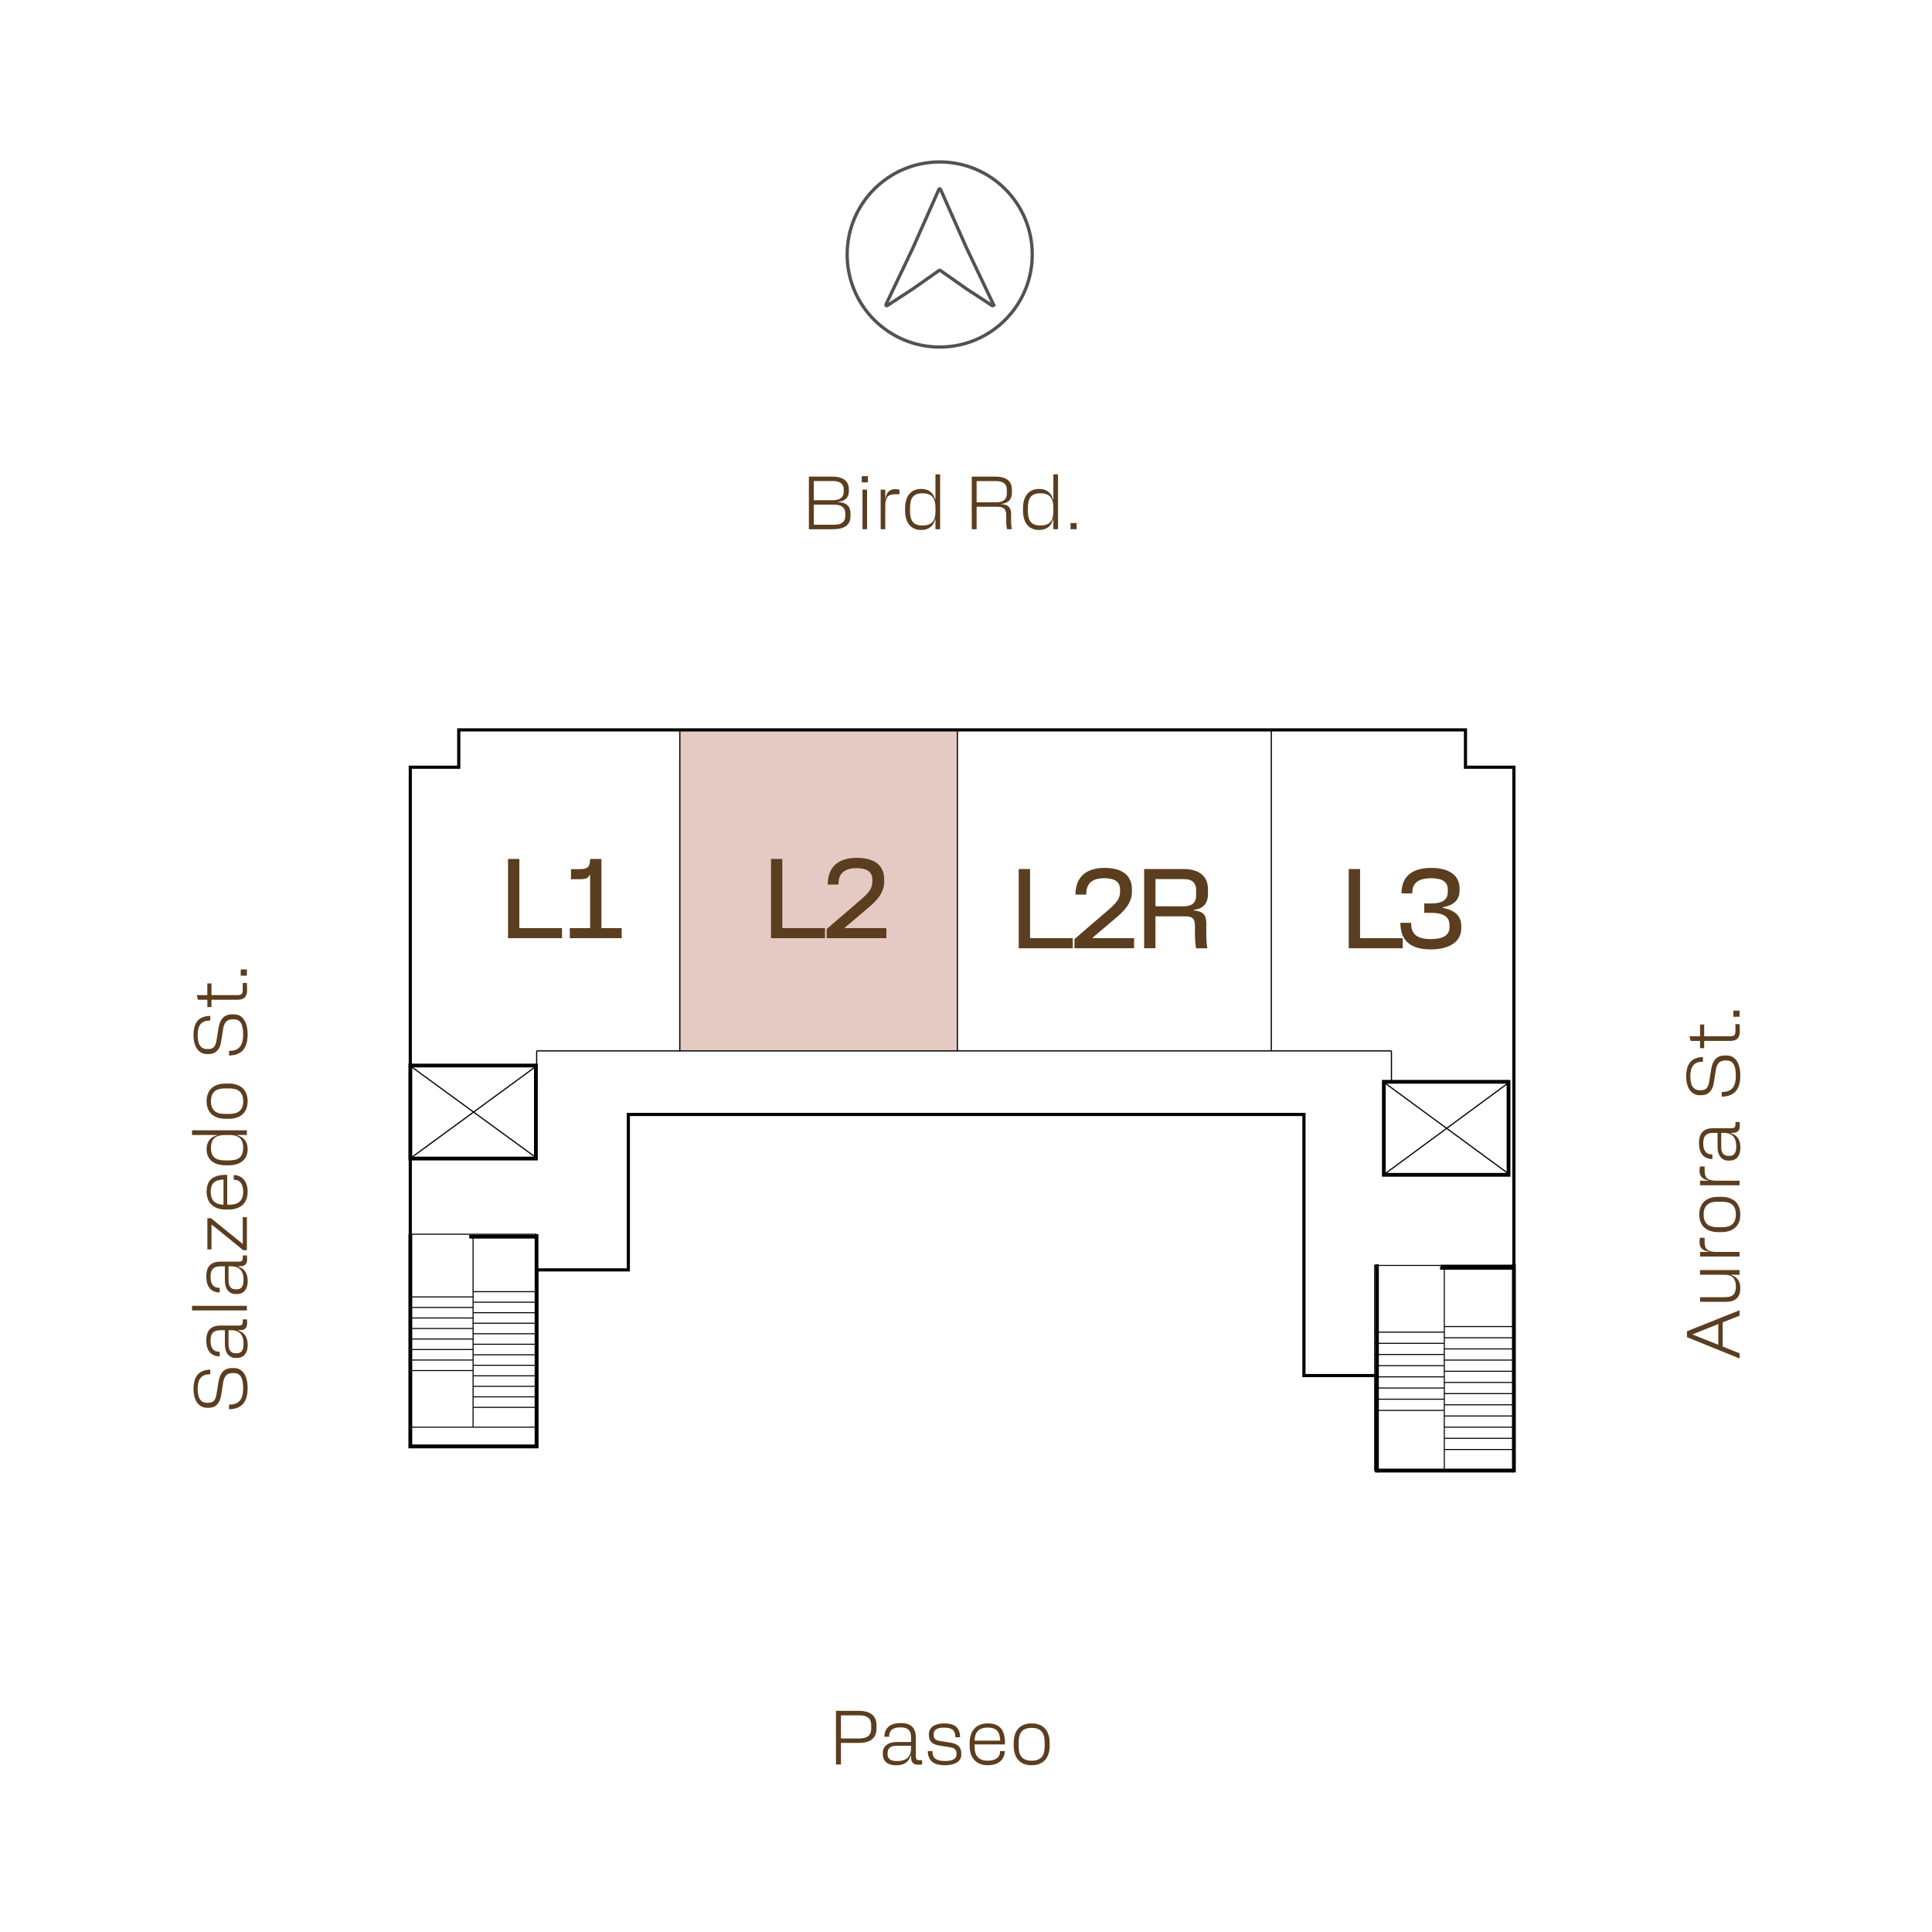 <svg xmlns="http://www.w3.org/2000/svg" id="Capa_2" data-name="Capa 2" viewBox="0 0 898.31 898.31"><defs><style> .cls-1 { fill: #e5cac4; } .cls-1, .cls-2 { stroke-width: 0px; } .cls-3 { stroke-width: 1.47px; } .cls-3, .cls-4, .cls-5, .cls-6, .cls-7 { fill: none; stroke-miterlimit: 10; } .cls-3, .cls-4, .cls-5, .cls-7 { stroke: #000; } .cls-4 { stroke-width: .48px; } .cls-5 { stroke-width: 1.75px; } .cls-2 { fill: #5b3d1f; } .cls-6 { stroke: #525252; stroke-width: 1.53px; } .cls-7 { stroke-width: .55px; } </style></defs><g><path class="cls-2" d="M376.1,221.61h11.07c4.37,0,7.51,1.75,7.51,5.87v1.05c0,3-2.06,4.51-4.92,4.78v.15c3.39.14,5.69,1.64,5.69,5.17v1.4c0,4.47-3.35,6.05-8.28,6.05h-11.07v-24.46ZM387.28,232.58c3.25,0,5.03-1.29,5.03-3.98v-.95c0-2.69-1.78-3.98-5-3.98h-8.94v8.91h8.91ZM387.77,244c3.53,0,5.28-1.4,5.28-4.16v-1.05c0-2.76-1.78-4.16-5.31-4.16h-9.36v9.36h9.4Z"></path><path class="cls-2" d="M400.68,221.4h2.86v2.87h-2.86v-2.87ZM401.03,227.68h2.13v18.38h-2.13v-18.38Z"></path><path class="cls-2" d="M418.22,227.68v2.13h-2.13c-3.39,0-4.47,1.75-4.47,5.31v10.94h-2.13v-18.38h2.13v3.92h.14c.49-2.52,1.61-4.16,4.54-4.16.9,0,1.46.11,1.92.24Z"></path><path class="cls-2" d="M420.84,237.47v-1.19c0-5.1,2.34-8.94,7.48-8.94,3.84,0,5.77,2.13,6.49,4.89h.14v-11.67h2.17v25.51h-2.17v-4.58h-.14c-.73,2.8-2.65,4.93-6.49,4.93-5.14,0-7.48-3.84-7.48-8.94ZM428.92,244.35c4.4,0,6.04-2.27,6.04-6.5v-1.75c0-4.44-1.64-6.74-6.04-6.74s-5.8,2.41-5.8,6.84v1.33c0,4.43,1.43,6.81,5.8,6.81Z"></path><path class="cls-2" d="M451.82,221.61h11.18c4.4,0,7.51,1.75,7.51,6.14v1.37c0,3.39-2.06,4.89-4.93,5.17v.14c2.76.11,4.54,1.19,4.54,4.4v2.38c0,1.5,0,3.11.35,4.86h-2.27c-.35-1.75-.35-3.35-.35-4.86v-1.71c0-2.94-1.29-3.88-4.26-3.88h-9.5v10.45h-2.27v-24.46ZM463.14,233.56c3.22,0,5-1.29,5-4.05v-1.78c0-2.76-1.75-4.05-5-4.05h-9.05v9.89h9.05Z"></path><path class="cls-2" d="M475.66,237.47v-1.19c0-5.1,2.34-8.94,7.48-8.94,3.84,0,5.77,2.13,6.49,4.89h.14v-11.67h2.17v25.51h-2.17v-4.58h-.14c-.73,2.8-2.65,4.93-6.49,4.93-5.14,0-7.48-3.84-7.48-8.94ZM483.73,244.35c4.4,0,6.04-2.27,6.04-6.5v-1.75c0-4.44-1.64-6.74-6.04-6.74s-5.8,2.41-5.8,6.84v1.33c0,4.43,1.43,6.81,5.8,6.81Z"></path><path class="cls-2" d="M497.75,243.2h2.87v2.86h-2.87v-2.86Z"></path></g><g><path class="cls-2" d="M103.72,643.07l-.91,5.77c-.59,3.63-2.52,5.73-5.73,5.73h-.84c-3.53,0-6.26-3-6.26-8.77s2.45-8.84,7.79-8.98v2.17l-.49.03c-3.56.07-5.38,2.1-5.38,6.78s1.75,6.46,4.34,6.46h.49c2.52,0,3.49-1.19,3.95-4.12l.94-5.77c.66-4.02,2.62-6.26,6.25-6.26h.94c3.74,0,6.32,3.14,6.32,9.33,0,6.71-2.94,9.68-8.63,9.82v-2.17l.52-.03c4.02-.1,6.04-2.3,6.04-7.62,0-4.86-1.4-7.02-4.37-7.02h-.49c-2.73,0-3.98,1.43-4.51,4.65Z"></path><path class="cls-2" d="M111.64,618.5h-.9v.14c3.39,1.15,4.43,3.46,4.43,6.84s-1.64,5.91-4.92,5.91h-.8c-2.8,0-4.89-2.24-4.89-6.29v-6.6h-1.95c-3.21,0-4.72,1.33-4.72,4.82s1.36,5.1,3.77,5.17l.49.04v2.16c-3.98-.14-6.22-2.48-6.22-7.51,0-4.65,2.17-6.85,6.67-6.85h8.49c1.4,0,1.78-.56,1.78-1.75v-1.12h1.92c.07.52.11,1.05.11,1.78,0,1.92-.8,3.25-3.25,3.25ZM113.25,625c0-3.32-.98-6.5-5.94-6.5h-1.05v6.6c0,2.9,1.33,4.12,3.28,4.12h.59c2.1,0,3.11-1.5,3.11-4.22Z"></path><path class="cls-2" d="M89.28,609.3v-2.13h25.51v2.13h-25.51Z"></path><path class="cls-2" d="M111.64,588.78h-.9v.14c3.39,1.15,4.43,3.46,4.43,6.84s-1.64,5.91-4.92,5.91h-.8c-2.8,0-4.89-2.24-4.89-6.29v-6.6h-1.95c-3.21,0-4.72,1.33-4.72,4.82s1.36,5.1,3.77,5.17l.49.04v2.16c-3.98-.14-6.22-2.48-6.22-7.51,0-4.65,2.17-6.85,6.67-6.85h8.49c1.4,0,1.78-.56,1.78-1.75v-1.12h1.92c.07.52.11,1.05.11,1.78,0,1.92-.8,3.25-3.25,3.25ZM113.25,595.28c0-3.32-.98-6.5-5.94-6.5h-1.05v6.6c0,2.9,1.33,4.12,3.28,4.12h.59c2.1,0,3.11-1.5,3.11-4.22Z"></path><path class="cls-2" d="M113.08,581.29l-14.6-11.88h-.14v11.53h-1.92v-14.53h1.68l14.64,11.88h.14v-12.33h1.92v15.34h-1.71Z"></path><path class="cls-2" d="M106.3,562.39h-1.43c-4.96,0-8.8-2.62-8.8-8.25s3.14-7.86,8.98-7.86h.59v13.87h1.08c3.88,0,6.36-1.68,6.36-6.01,0-3.98-1.85-5.56-3.98-5.59l-.42-.03v-2.17c3.64.11,6.46,2.55,6.46,7.79,0,5.73-3.84,8.25-8.84,8.25ZM103.92,548.45c-3.77.17-5.94,1.43-5.94,5.69s2.27,5.87,5.94,6.01v-11.71Z"></path><path class="cls-2" d="M106.19,541.83h-1.19c-5.1,0-8.94-2.34-8.94-7.48,0-3.84,2.13-5.77,4.89-6.49v-.14h-11.67v-2.17h25.51v2.17h-4.57v.14c2.8.73,4.92,2.65,4.92,6.49,0,5.14-3.84,7.48-8.94,7.48ZM113.08,533.76c0-4.4-2.27-6.04-6.5-6.04h-1.75c-4.44,0-6.74,1.64-6.74,6.04s2.41,5.8,6.84,5.8h1.33c4.43,0,6.81-1.43,6.81-5.8Z"></path><path class="cls-2" d="M104.87,503.81h1.43c5,0,8.84,2.45,8.84,8.21s-3.84,8.18-8.84,8.18h-1.43c-4.96,0-8.8-2.45-8.8-8.18s3.84-8.21,8.8-8.21ZM113.08,512.02c0-4.37-2.48-5.94-6.36-5.94h-2.24c-3.88,0-6.39,1.57-6.39,5.94s2.51,5.91,6.39,5.91h2.24c3.88,0,6.36-1.57,6.36-5.91Z"></path><path class="cls-2" d="M103.72,478.6l-.91,5.77c-.59,3.64-2.52,5.73-5.73,5.73h-.84c-3.53,0-6.26-3-6.26-8.77,0-6.05,2.45-8.84,7.79-8.98v2.16l-.49.03c-3.56.07-5.38,2.1-5.38,6.78s1.75,6.46,4.34,6.46h.49c2.52,0,3.49-1.19,3.95-4.12l.94-5.77c.66-4.02,2.62-6.25,6.25-6.25h.94c3.74,0,6.32,3.14,6.32,9.33,0,6.71-2.94,9.68-8.63,9.82v-2.17l.52-.03c4.02-.11,6.04-2.31,6.04-7.62,0-4.86-1.4-7.02-4.37-7.02h-.49c-2.73,0-3.98,1.43-4.51,4.65Z"></path><path class="cls-2" d="M110.49,464.85h-12.16v3.39h-1.92v-3.39h-4.4l-.49-2.16h4.89v-5.45h1.92v5.45h12.26c1.64,0,2.27-.63,2.27-2.27v-3.35h1.92c.07.94.11,2.1.11,3.35,0,3.04-1.4,4.43-4.4,4.43Z"></path><path class="cls-2" d="M111.93,453.64v-2.87h2.86v2.87h-2.86Z"></path></g><g><path class="cls-2" d="M784.38,621.72v-2.72l24.46-9.78v2.52l-7.86,3.11v11.25l7.86,3.14v2.41l-24.46-9.92ZM798.95,615.64l-11.91,4.75v.14l11.91,4.75v-9.64Z"></path><path class="cls-2" d="M790.46,592.71v-2.17h18.37v2.17h-3.91v.14c2.41.81,4.26,2.41,4.26,6.08s-1.64,6.36-6.67,6.36h-12.05v-2.13h11.46c4.19,0,5.21-1.85,5.21-5.07s-1.47-5.38-5.21-5.38h-11.46Z"></path><path class="cls-2" d="M790.46,575.51h2.13v2.13c0,3.39,1.75,4.47,5.31,4.47h10.93v2.13h-18.37v-2.13h3.91v-.14c-2.52-.49-4.16-1.6-4.16-4.54,0-.91.11-1.47.25-1.92Z"></path><path class="cls-2" d="M798.91,556.49h1.43c5,0,8.84,2.45,8.84,8.21s-3.84,8.18-8.84,8.18h-1.43c-4.96,0-8.8-2.45-8.8-8.18s3.84-8.21,8.8-8.21ZM807.12,564.7c0-4.37-2.48-5.94-6.36-5.94h-2.24c-3.88,0-6.39,1.57-6.39,5.94s2.51,5.91,6.39,5.91h2.24c3.88,0,6.36-1.57,6.36-5.91Z"></path><path class="cls-2" d="M790.46,542.37h2.13v2.13c0,3.39,1.75,4.47,5.31,4.47h10.93v2.13h-18.37v-2.13h3.91v-.14c-2.52-.49-4.16-1.6-4.16-4.54,0-.91.11-1.47.25-1.92Z"></path><path class="cls-2" d="M805.69,526.74h-.9v.14c3.39,1.15,4.43,3.46,4.43,6.84s-1.64,5.91-4.92,5.91h-.8c-2.8,0-4.89-2.24-4.89-6.29v-6.6h-1.95c-3.21,0-4.72,1.33-4.72,4.82s1.36,5.1,3.77,5.17l.49.04v2.16c-3.98-.14-6.22-2.48-6.22-7.51,0-4.65,2.17-6.85,6.67-6.85h8.49c1.4,0,1.78-.56,1.78-1.75v-1.12h1.92c.07.52.11,1.05.11,1.78,0,1.92-.8,3.25-3.25,3.25ZM807.3,533.24c0-3.32-.98-6.5-5.94-6.5h-1.05v6.6c0,2.9,1.33,4.12,3.28,4.12h.59c2.1,0,3.11-1.5,3.11-4.22Z"></path><path class="cls-2" d="M797.76,497.73l-.91,5.77c-.59,3.63-2.52,5.73-5.73,5.73h-.84c-3.53,0-6.26-3-6.26-8.77s2.45-8.84,7.79-8.98v2.17l-.49.03c-3.56.07-5.38,2.1-5.38,6.78s1.75,6.46,4.34,6.46h.49c2.52,0,3.49-1.19,3.95-4.12l.94-5.77c.66-4.02,2.62-6.26,6.25-6.26h.94c3.74,0,6.32,3.14,6.32,9.33,0,6.71-2.94,9.68-8.63,9.82v-2.17l.52-.03c4.02-.1,6.04-2.3,6.04-7.62,0-4.86-1.4-7.02-4.37-7.02h-.49c-2.73,0-3.98,1.43-4.51,4.65Z"></path><path class="cls-2" d="M804.54,483.98h-12.16v3.39h-1.92v-3.39h-4.4l-.49-2.16h4.89v-5.45h1.92v5.45h12.26c1.64,0,2.27-.63,2.27-2.27v-3.35h1.92c.07.94.11,2.1.11,3.35,0,3.04-1.4,4.43-4.4,4.43Z"></path><path class="cls-2" d="M805.97,472.76v-2.86h2.86v2.86h-2.86Z"></path></g><g><path class="cls-2" d="M388.69,795.48h10.62c4.81,0,8.23,1.85,8.23,6.62v1.67c0,4.78-3.42,6.63-8.23,6.63h-8.3v10.01h-2.32v-24.93ZM399.63,808.33c3.56,0,5.45-1.46,5.45-4.52v-1.75c0-3.06-1.89-4.49-5.45-4.49h-8.62v10.76h8.62Z"></path><path class="cls-2" d="M423.63,817.2v-.92h-.14c-1.18,3.45-3.53,4.52-6.98,4.52s-6.02-1.67-6.02-5.02v-.82c0-2.85,2.28-4.99,6.41-4.99h6.73v-2c0-3.28-1.35-4.81-4.92-4.81s-5.2,1.39-5.27,3.85l-.03.5h-2.21c.14-4.06,2.53-6.34,7.66-6.34,4.74,0,6.98,2.21,6.98,6.8v8.66c0,1.42.57,1.82,1.78,1.82h1.14v1.96c-.53.07-1.07.11-1.82.11-1.96,0-3.31-.82-3.31-3.31ZM417,818.84c3.38,0,6.62-1,6.62-6.06v-1.07h-6.73c-2.95,0-4.2,1.35-4.2,3.35v.61c0,2.14,1.53,3.17,4.31,3.17Z"></path><path class="cls-2" d="M431.38,814.18h2.21v.53c.07,3.21,2.46,4.1,5.77,4.1,3.49,0,5.38-.96,5.38-2.96v-.46c0-1.96-.89-2.71-3.6-3.1l-4.27-.64c-3.14-.5-4.95-1.85-4.95-4.74v-.71c0-3.21,3.06-4.88,7.02-4.88,5.74,0,7.37,2.56,7.48,6.45h-2.21l-.03-.53c-.07-2.6-1.35-3.95-5.24-3.95-3.2,0-4.81,1-4.81,3.03v.5c0,1.75,1,2.42,3.21,2.74l4.28.64c3.67.57,5.34,2.03,5.34,5.06v.71c0,2.99-2.99,4.81-7.59,4.81s-7.87-1.53-7.98-6.59Z"></path><path class="cls-2" d="M450.86,811.75v-1.46c0-5.06,2.67-8.98,8.41-8.98s8.01,3.21,8.01,9.16v.61h-14.14v1.1c0,3.95,1.71,6.48,6.13,6.48,4.06,0,5.67-1.89,5.7-4.06l.03-.43h2.21c-.11,3.7-2.6,6.59-7.95,6.59-5.84,0-8.41-3.92-8.41-9.01ZM465.07,809.33c-.18-3.85-1.46-6.06-5.81-6.06s-5.98,2.31-6.13,6.06h11.93Z"></path><path class="cls-2" d="M488.05,810.3v1.46c0,5.09-2.5,9.01-8.37,9.01s-8.34-3.92-8.34-9.01v-1.46c0-5.06,2.5-8.98,8.34-8.98s8.37,3.92,8.37,8.98ZM479.67,818.67c4.45,0,6.06-2.53,6.06-6.48v-2.28c0-3.95-1.6-6.52-6.06-6.52s-6.02,2.56-6.02,6.52v2.28c0,3.95,1.6,6.48,6.02,6.48Z"></path></g><g><circle class="cls-6" cx="436.93" cy="118.33" r="43.03"></circle><path class="cls-6" d="M461.93,141.58c.18.38-.25.75-.6.52l-11.93-7.79-12.23-8.59c-.14-.1-.33-.1-.47,0l-12.23,8.59-11.93,7.79c-.35.23-.78-.15-.6-.52l12.53-26.29,12.09-27.26c.14-.33.61-.33.75,0l12.09,27.26,12.53,26.29Z"></path></g><g><polygon class="cls-1" points="316.09 339.63 315.71 356.73 315.71 488.62 445.15 488.62 445.15 339.37 338.98 339.37 316.09 339.63"></polygon><g><path class="cls-2" d="M236.22,399.38h5.26v32.16h19.84v4.68h-25.1v-36.84Z"></path><path class="cls-2" d="M264.96,431.54h9.42v-24.74h-.26c-.53,1.48-1.84,2-4.42,2h-4.21v-4.69h4.21c3.63,0,4.68-1.11,4.68-4.73h5.26v32.16h9.42v4.68h-24.11v-4.68Z"></path></g><g><path class="cls-2" d="M358.49,399.38h5.26v32.16h19.84v4.68h-25.1v-36.84Z"></path><path class="cls-2" d="M398.12,403.65c-4.68,0-8,1.95-8.21,6.58l-.05,1.05h-5c.05-9,5.84-12.42,13.52-12.42,8.74,0,12.74,3.95,12.74,10v1.05c0,4.27-2.26,7.74-6.58,11.47l-11.68,9.9v.26h19.26v4.68h-27.73v-4.26l15.68-13.47c3.79-3.32,5.53-5.21,5.53-8.53v-1.05c0-3.58-2.53-5.26-7.48-5.26Z"></path></g><g><path class="cls-2" d="M473.68,404.07h5.26v32.16h19.84v4.68h-25.11v-36.84Z"></path><path class="cls-2" d="M513.31,408.33c-4.69,0-8,1.95-8.21,6.58l-.05,1.05h-5c.05-9,5.84-12.42,13.52-12.42,8.74,0,12.74,3.95,12.74,10v1.05c0,4.27-2.26,7.74-6.58,11.47l-11.68,9.9v.26h19.26v4.68h-27.73v-4.26l15.68-13.47c3.79-3.32,5.53-5.21,5.53-8.53v-1.05c0-3.58-2.53-5.26-7.47-5.26Z"></path><path class="cls-2" d="M531.99,404.07h18.26c6.74,0,11.42,2.84,11.42,9.47v2.16c0,4.21-2.11,6.84-6.58,7.37v.26c3.68.26,5.79,1.63,5.79,5.84v3.9c0,2.58,0,5.21.52,7.84h-5.26c-.53-2.63-.53-5.26-.53-7.79v-2.37c0-3.63-1.05-4.69-4.68-4.69h-13.69v14.84h-5.26v-36.84ZM550.47,421.39c4.1,0,5.69-2.05,5.69-4.9v-2.84c0-2.84-1.58-4.9-5.69-4.9h-13.21v12.63h13.21Z"></path></g><g><path class="cls-2" d="M627.12,404.07h5.26v32.16h19.84v4.68h-25.1v-36.84Z"></path><path class="cls-2" d="M651.12,429.07h5l.05,1.05c.21,4.84,3.79,6.53,8.95,6.53,5.74,0,8.84-1.68,8.84-5.53v-1.05c0-3.95-3.1-5.63-8.53-5.63h-3.21v-4.37h3.16c5.74,0,7.79-1.95,7.79-5.42v-1.05c0-3.58-2.58-5.26-7.79-5.26-4.9,0-8.48,1.68-8.68,6l-.05,1.05h-5c0-8.63,5.84-11.84,13.79-11.84,8.95,0,13.21,3.95,13.21,9.47v1.05c0,3.84-2.11,6.79-7.89,7.79v.26c6.32,1.16,8.68,4.21,8.68,8.53v1.05c0,5.79-5,9.74-14.26,9.74-8.26,0-14.05-3.21-14.05-12.37Z"></path></g><polygon class="cls-3" points="681.39 356.73 681.39 339.37 213.3 339.37 213.3 356.73 190.77 356.73 190.77 489.07 190.77 574.68 190.77 590.45 190.77 672.69 249.53 672.69 249.53 590.45 292.15 590.45 292.15 518.19 606.29 518.19 606.29 639.59 639.99 639.59 639.99 683.74 703.91 683.74 703.91 545.72 703.91 501.92 703.91 489.07 703.91 455.61 703.91 356.73 681.39 356.73"></polygon><g><rect class="cls-4" x="623.87" y="603.7" width="95.35" height="64.74" transform="translate(35.48 1307.61) rotate(-90)"></rect><line class="cls-4" x1="671.55" y1="589.63" x2="671.55" y2="683.74"></line><line class="cls-4" x1="703.91" y1="673.97" x2="671.55" y2="673.97"></line><line class="cls-4" x1="703.91" y1="668.77" x2="671.55" y2="668.77"></line><line class="cls-4" x1="703.91" y1="663.57" x2="671.55" y2="663.57"></line><line class="cls-4" x1="703.91" y1="658.38" x2="671.55" y2="658.38"></line><line class="cls-4" x1="703.91" y1="653.18" x2="671.55" y2="653.18"></line><line class="cls-4" x1="703.91" y1="647.98" x2="671.55" y2="647.98"></line><line class="cls-4" x1="703.91" y1="642.79" x2="671.55" y2="642.79"></line><line class="cls-4" x1="703.91" y1="637.59" x2="671.55" y2="637.59"></line><line class="cls-4" x1="703.91" y1="632.39" x2="671.55" y2="632.39"></line><line class="cls-4" x1="703.91" y1="627.19" x2="671.55" y2="627.19"></line><line class="cls-4" x1="703.91" y1="622" x2="671.55" y2="622"></line><line class="cls-4" x1="703.91" y1="616.8" x2="671.55" y2="616.8"></line><line class="cls-3" x1="703.91" y1="589.63" x2="669.58" y2="589.63"></line><line class="cls-4" x1="671.52" y1="655.78" x2="639.15" y2="655.78"></line><line class="cls-4" x1="671.52" y1="650.58" x2="639.15" y2="650.58"></line><line class="cls-4" x1="671.52" y1="645.38" x2="639.15" y2="645.38"></line><line class="cls-4" x1="671.52" y1="640.19" x2="639.15" y2="640.19"></line><line class="cls-4" x1="671.52" y1="634.99" x2="639.15" y2="634.99"></line><line class="cls-4" x1="671.52" y1="629.79" x2="639.15" y2="629.79"></line><line class="cls-4" x1="671.52" y1="624.6" x2="639.15" y2="624.6"></line><line class="cls-4" x1="671.52" y1="619.4" x2="639.15" y2="619.4"></line></g><g><rect class="cls-4" x="175.1" y="589.55" width="89.72" height="58.33" transform="translate(-398.75 838.68) rotate(-90)"></rect><line class="cls-4" x1="219.96" y1="575.01" x2="219.96" y2="663.57"></line><line class="cls-4" x1="249.13" y1="654.37" x2="219.96" y2="654.37"></line><line class="cls-4" x1="249.13" y1="649.48" x2="219.96" y2="649.48"></line><line class="cls-4" x1="249.13" y1="644.59" x2="219.96" y2="644.59"></line><line class="cls-4" x1="249.13" y1="639.7" x2="219.96" y2="639.7"></line><line class="cls-4" x1="249.13" y1="634.81" x2="219.96" y2="634.81"></line><line class="cls-4" x1="249.13" y1="629.92" x2="219.96" y2="629.92"></line><line class="cls-4" x1="249.13" y1="625.03" x2="219.96" y2="625.03"></line><line class="cls-4" x1="249.13" y1="620.14" x2="219.96" y2="620.14"></line><line class="cls-4" x1="249.13" y1="615.25" x2="219.96" y2="615.25"></line><line class="cls-4" x1="249.13" y1="610.36" x2="219.96" y2="610.36"></line><line class="cls-4" x1="249.13" y1="605.47" x2="219.96" y2="605.47"></line><line class="cls-4" x1="249.13" y1="600.58" x2="219.96" y2="600.58"></line><line class="cls-5" x1="249.13" y1="575.01" x2="218.19" y2="575.01"></line><line class="cls-5" x1="249.13" y1="672.5" x2="190.8" y2="672.5"></line><line class="cls-5" x1="249.47" y1="673.38" x2="249.47" y2="573.85"></line><line class="cls-5" x1="190.8" y1="673.38" x2="190.8" y2="573.85"></line><g><line class="cls-5" x1="703.55" y1="588.95" x2="669.97" y2="588.95"></line><line class="cls-5" x1="703.55" y1="683.78" x2="640.24" y2="683.78"></line><line class="cls-5" x1="703.91" y1="684.63" x2="703.91" y2="587.82"></line><line class="cls-5" x1="640.24" y1="684.63" x2="640.24" y2="587.82"></line></g><line class="cls-4" x1="219.94" y1="637.26" x2="190.77" y2="637.26"></line><line class="cls-4" x1="219.94" y1="632.37" x2="190.77" y2="632.37"></line><line class="cls-4" x1="219.94" y1="627.48" x2="190.77" y2="627.48"></line><line class="cls-4" x1="219.94" y1="622.59" x2="190.77" y2="622.59"></line><line class="cls-4" x1="219.94" y1="617.7" x2="190.77" y2="617.7"></line><line class="cls-4" x1="219.94" y1="612.81" x2="190.77" y2="612.81"></line><line class="cls-4" x1="219.94" y1="607.91" x2="190.77" y2="607.91"></line><line class="cls-4" x1="219.94" y1="603.02" x2="190.77" y2="603.02"></line></g><g><g><line class="cls-7" x1="249.53" y1="538.45" x2="190.87" y2="495.69"></line><line class="cls-7" x1="190.92" y1="538.5" x2="249.49" y2="495.64"></line></g><rect class="cls-5" x="190.8" y="495.43" width="58.37" height="43.25"></rect></g><g><g><line class="cls-7" x1="701.77" y1="546.02" x2="643.52" y2="503.27"></line><line class="cls-7" x1="643.56" y1="546.07" x2="701.73" y2="503.22"></line></g><rect class="cls-5" x="643.44" y="503" width="57.97" height="43.25"></rect></g><line class="cls-7" x1="316.09" y1="339.37" x2="316.09" y2="488.62"></line><line class="cls-7" x1="445.15" y1="339.37" x2="445.15" y2="488.62"></line><line class="cls-7" x1="591.11" y1="339.37" x2="591.11" y2="488.62"></line><line class="cls-7" x1="249.53" y1="488.62" x2="646.97" y2="488.62"></line><line class="cls-7" x1="646.97" y1="503" x2="646.97" y2="488.62"></line><line class="cls-7" x1="249.53" y1="503" x2="249.53" y2="488.62"></line></g></svg>